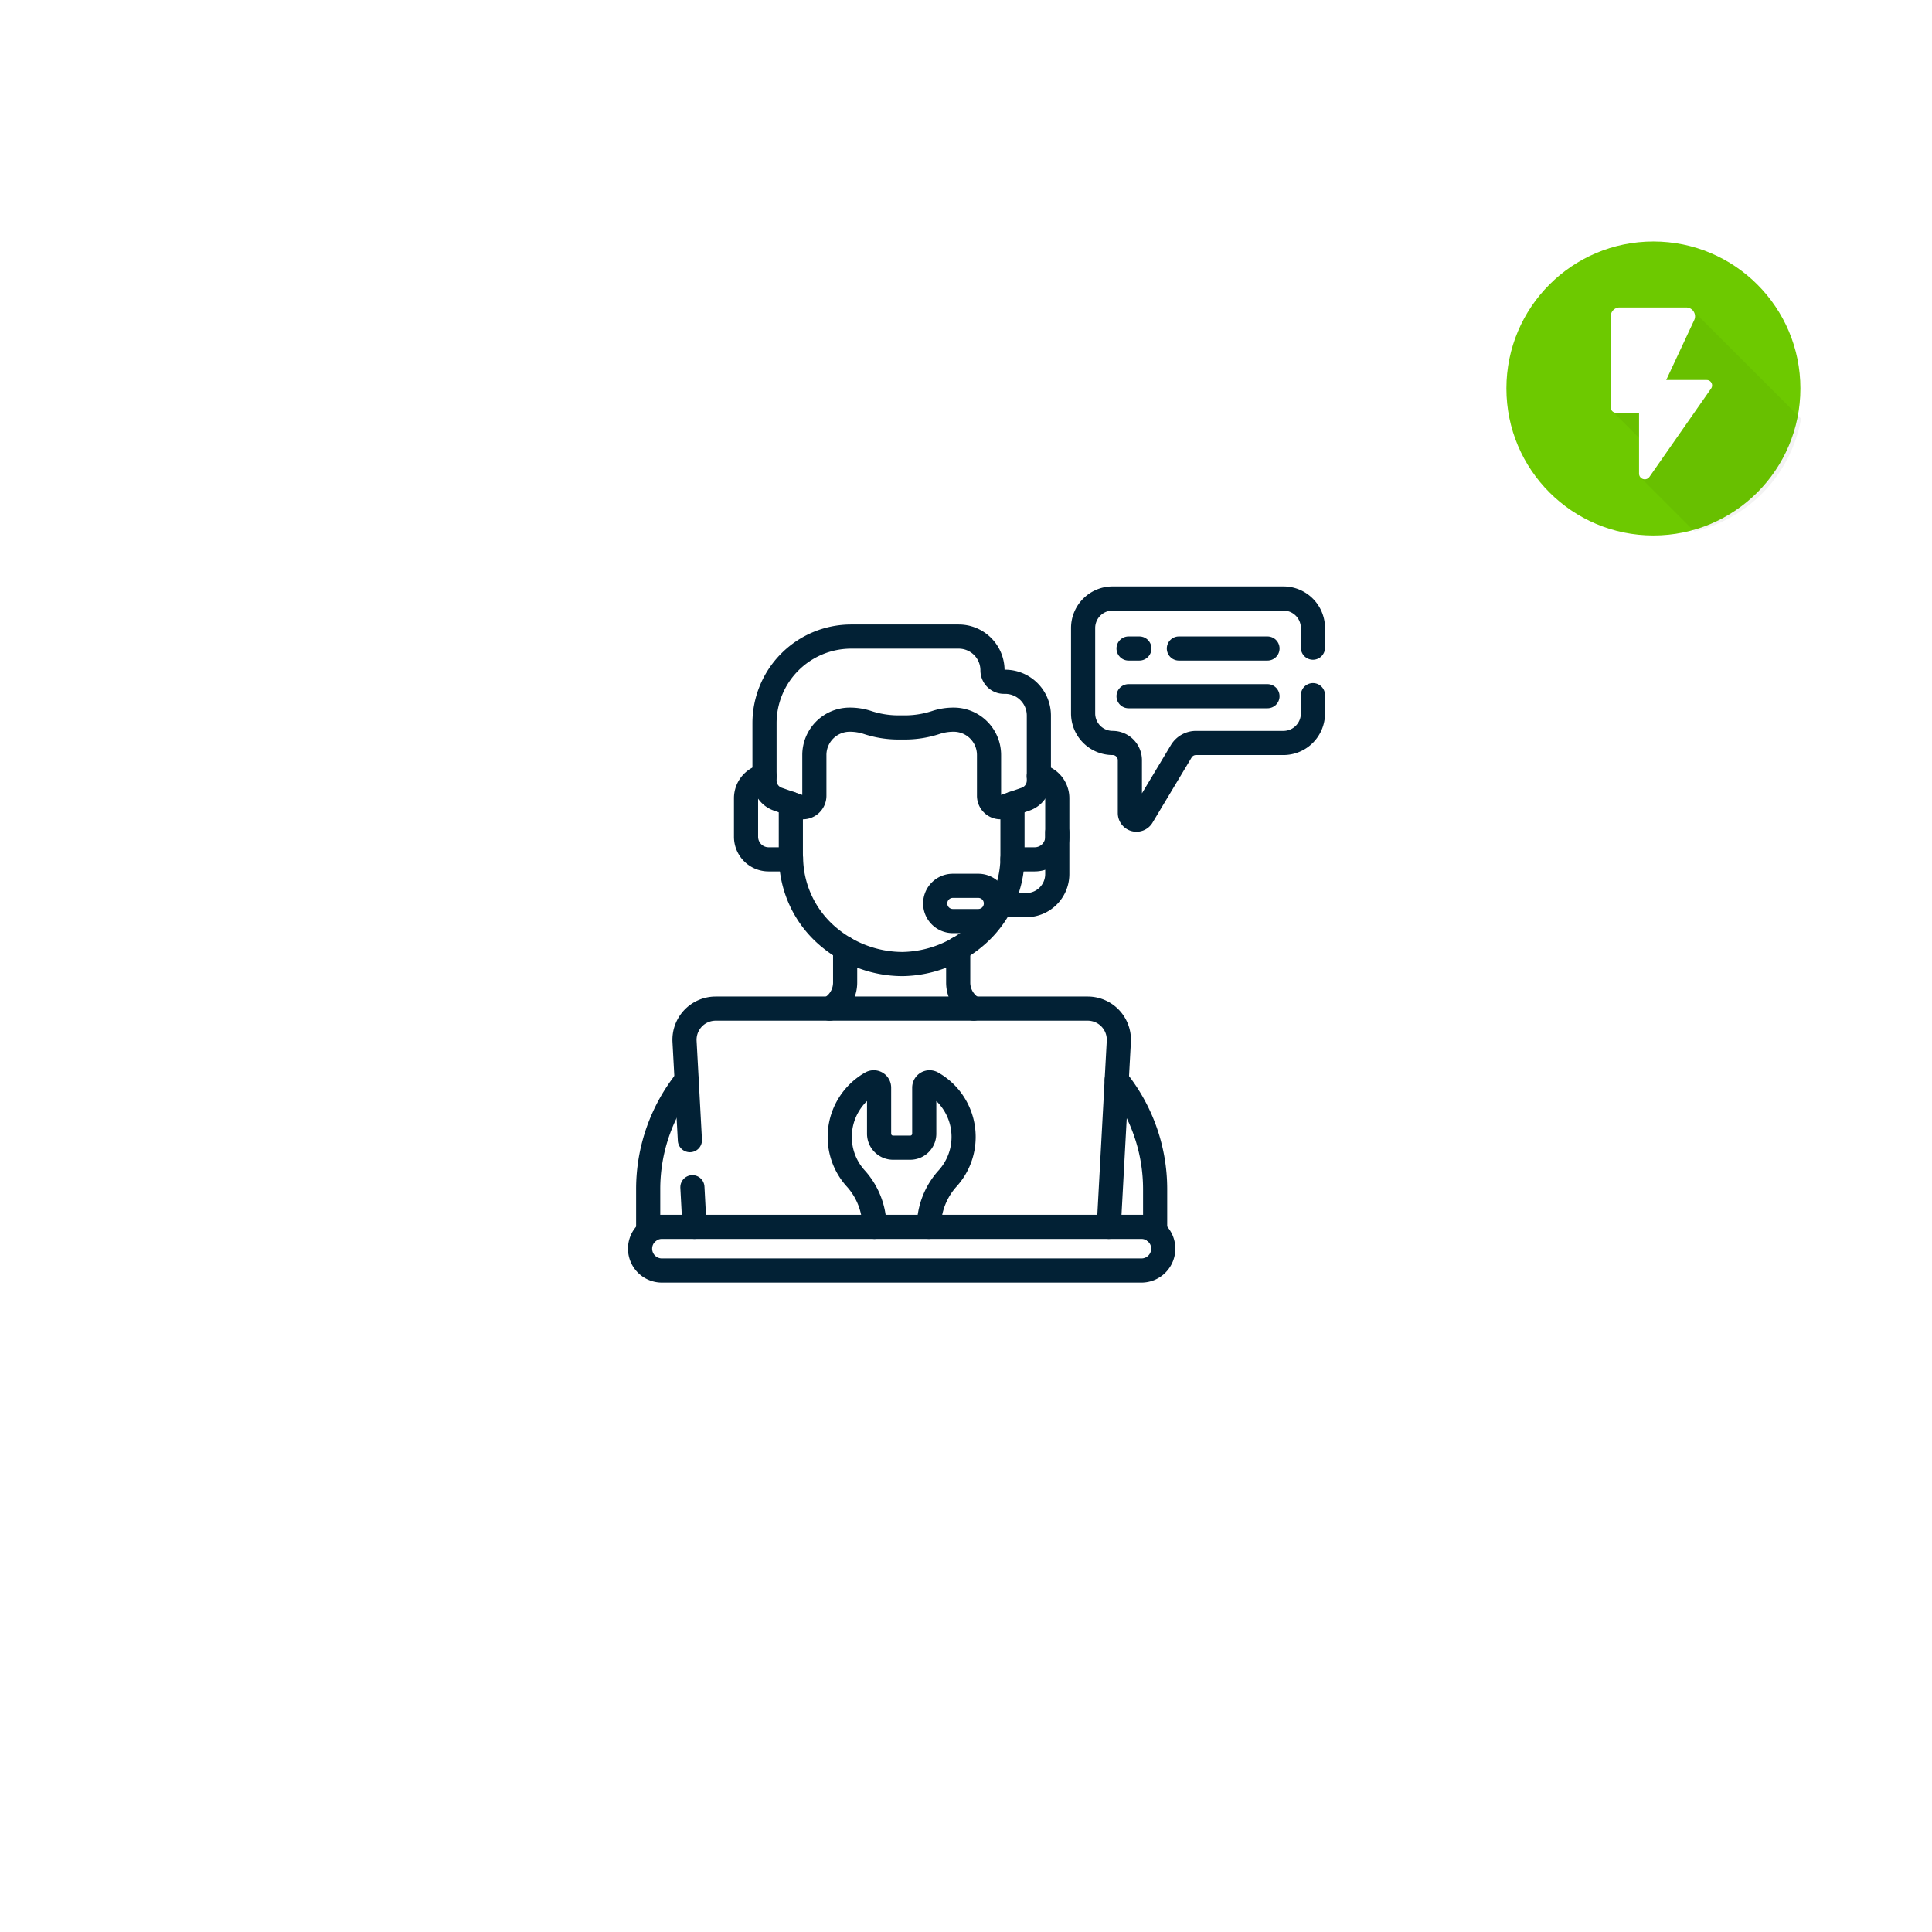 <svg xmlns="http://www.w3.org/2000/svg" xmlns:xlink="http://www.w3.org/1999/xlink" width="184" height="184" viewBox="0 0 184 184">
  <defs>
    <filter id="Ellipse_9730" x="0" y="0" width="184" height="184" filterUnits="userSpaceOnUse">
      <feOffset dy="3" input="SourceAlpha"/>
      <feGaussianBlur stdDeviation="3" result="blur"/>
      <feFlood flood-opacity="0.012"/>
      <feComposite operator="in" in2="blur"/>
      <feComposite in="SourceGraphic"/>
    </filter>
  </defs>
  <g id="Group_74903" data-name="Group 74903" transform="translate(-215 -2651.613)">
    <g transform="matrix(1, 0, 0, 1, 215, 2651.61)" filter="url(#Ellipse_9730)">
      <circle id="Ellipse_9730-2" data-name="Ellipse 9730" cx="83" cy="83" r="83" transform="translate(9 6)" fill="#fff"/>
    </g>
    <g id="Layer_2" data-name="Layer 2" transform="translate(358.467 2674.32)">
      <g id="Layer_2_copy_5" data-name="Layer 2 copy 5">
        <g id="_138" data-name="138">
          <g id="background">
            <circle id="Ellipse_9733" data-name="Ellipse 9733" cx="14" cy="14" r="14" transform="translate(0 0.291)" fill="#6dc900"/>
          </g>
          <path id="Path_137888" data-name="Path 137888" d="M182.688,111.6a13.532,13.532,0,0,1-10.15,10.733l-5.15-5.15-.132-.358.039-3.366-2.528-2.529-.207-.41v-8.671l.192-.536L165.4,101h6.344l.653.309Z" transform="translate(-154.622 -94.425)" opacity="0.05"/>
          <path id="Path_137889" data-name="Path 137889" d="M165.4,101h6.344a.845.845,0,0,1,.776,1.179l-2.678,5.733H173.7a.512.512,0,0,1,.413.815l-5.874,8.417a.545.545,0,0,1-.984-.322v-5.79h-2.184a.512.512,0,0,1-.512-.512v-8.675A.845.845,0,0,1,165.4,101Z" transform="translate(-154.622 -94.425)" fill="#fff"/>
        </g>
      </g>
    </g>
    <g id="Group_74876" data-name="Group 74876" transform="translate(-755.978 -182.443)">
      <g id="g995" transform="translate(1083.252 2895.818)">
        <path id="path997" d="M0,0H8.438" fill="none" stroke="#022135" stroke-linecap="round" stroke-linejoin="round" stroke-miterlimit="10" stroke-width="2.3"/>
      </g>
      <g id="g999" transform="translate(1078.46 2895.818)">
        <path id="path1001" d="M0,0H1.029" fill="none" stroke="#022135" stroke-linecap="round" stroke-linejoin="round" stroke-miterlimit="10" stroke-width="2.3"/>
      </g>
      <g id="g1003" transform="translate(1078.46 2900.361)">
        <path id="path1005" d="M0,0H13.23" fill="none" stroke="#022135" stroke-linecap="round" stroke-linejoin="round" stroke-miterlimit="10" stroke-width="2.3"/>
      </g>
      <g id="g1007" transform="translate(1031.936 2891.055)">
        <g id="Group_74840" data-name="Group 74840">
          <g id="g1015" transform="translate(34.337 22.288)">
            <path id="path1017" d="M-50.427,0V3.957a2.959,2.959,0,0,1-2.959,2.959h-2.439" transform="translate(55.825)" fill="none" stroke="#022135" stroke-linecap="round" stroke-linejoin="round" stroke-miterlimit="10" stroke-width="2.3"/>
          </g>
          <g id="g1019" transform="translate(0 59.845)">
            <path id="path1021" d="M-446.005,0h-45.67a2.079,2.079,0,0,0-2.079,2.079,2.079,2.079,0,0,0,2.079,2.079h45.67a2.079,2.079,0,0,0,2.079-2.079A2.079,2.079,0,0,0-446.005,0Z" transform="translate(493.755)" fill="none" stroke="#022135" stroke-linecap="round" stroke-linejoin="round" stroke-miterlimit="10" stroke-width="2.3"/>
          </g>
          <g id="g1023" transform="translate(19.016 46.079)">
            <path id="path1025" d="M-79.328-128.576a6.891,6.891,0,0,1,1.779-4.609l.026-.029a5.876,5.876,0,0,0,1.5-3.929,5.9,5.9,0,0,0-2.989-5.132.507.507,0,0,0-.759.439v4.388a1.332,1.332,0,0,1-1.332,1.332h-1.637a1.332,1.332,0,0,1-1.332-1.332v-4.388a.507.507,0,0,0-.759-.439,5.9,5.9,0,0,0-2.989,5.132,5.876,5.876,0,0,0,1.5,3.929l.026.029a6.89,6.89,0,0,1,1.779,4.609" transform="translate(87.821 142.342)" fill="none" stroke="#022135" stroke-linecap="round" stroke-linejoin="round" stroke-miterlimit="10" stroke-width="2.3"/>
          </g>
          <g id="g1027" transform="translate(4.985 56.071)">
            <path id="path1029" d="M0,0,.2,3.774" fill="none" stroke="#022135" stroke-linecap="round" stroke-linejoin="round" stroke-miterlimit="10" stroke-width="2.3"/>
          </g>
          <g id="g1031" transform="translate(4.227 39.058)">
            <path id="path1033" d="M-377.462-194.162l.958-17.658a2.969,2.969,0,0,0-2.964-3.129H-414.9a2.969,2.969,0,0,0-2.964,3.129l.51,9.4" transform="translate(417.873 214.949)" fill="none" stroke="#022135" stroke-linecap="round" stroke-linejoin="round" stroke-miterlimit="10" stroke-width="2.3"/>
          </g>
          <g id="g1035" transform="translate(45.398 45.852)">
            <path id="path1037" d="M-34.159-135.018v-4.051a16.6,16.6,0,0,0-3.657-10.4" transform="translate(37.816 149.473)" fill="none" stroke="#022135" stroke-linecap="round" stroke-linejoin="round" stroke-miterlimit="10" stroke-width="2.3"/>
          </g>
          <g id="g1039" transform="translate(0.774 45.852)">
            <path id="path1041" d="M-34.159,0a16.6,16.6,0,0,0-3.657,10.4v4.051" transform="translate(37.816)" fill="none" stroke="#022135" stroke-linecap="round" stroke-linejoin="round" stroke-miterlimit="10" stroke-width="2.3"/>
          </g>
          <g id="g1043" transform="translate(11.852 3.627)">
            <path id="path1045" d="M-213.969-40.207h-.108a1.087,1.087,0,0,1-1.087-1.087,3.218,3.218,0,0,0-3.218-3.218h-10.242a8.253,8.253,0,0,0-8.253,8.253v5.454a1.883,1.883,0,0,0,1.263,1.778l2.033.708a1.092,1.092,0,0,0,1.452-1.033l0-3.846a3.367,3.367,0,0,1,3.331-3.4h.04a5.345,5.345,0,0,1,1.659.257,9.429,9.429,0,0,0,2.922.484h.732a9.429,9.429,0,0,0,2.922-.484,5.345,5.345,0,0,1,1.659-.257h.04a3.367,3.367,0,0,1,3.331,3.4l0,3.846a1.092,1.092,0,0,0,1.451,1.033l2.032-.708a1.882,1.882,0,0,0,1.263-1.778v-6.184A3.218,3.218,0,0,0-213.969-40.207Z" transform="translate(236.877 44.512)" fill="none" stroke="#022135" stroke-linecap="round" stroke-linejoin="round" stroke-miterlimit="10" stroke-width="2.3"/>
          </g>
          <g id="g1047" transform="translate(14.36 24.72)">
            <path id="path1049" d="M0,0H.018A9.988,9.988,0,0,0,3.377,7.325a10.987,10.987,0,0,0,7.232,2.77,10.988,10.988,0,0,0,7.209-2.831A9.972,9.972,0,0,0,21.109.076" fill="none" stroke="#022135" stroke-linecap="round" stroke-linejoin="round" stroke-miterlimit="10" stroke-width="2.3"/>
          </g>
          <g id="g1051" transform="translate(10.093 16.91)">
            <path id="path1053" d="M-16.425,0a2.149,2.149,0,0,0-1.759,2.112V5.785a2.15,2.15,0,0,0,2.15,2.15h2.117v-5.3" transform="translate(18.184)" fill="none" stroke="#022135" stroke-linecap="round" stroke-linejoin="round" stroke-miterlimit="10" stroke-width="2.3"/>
          </g>
          <g id="g1055" transform="translate(35.469 16.91)">
            <path id="path1057" d="M0-24.614v5.3H2.117a2.15,2.15,0,0,0,2.15-2.15v-3.673a2.149,2.149,0,0,0-1.759-2.112" transform="translate(0 27.249)" fill="none" stroke="#022135" stroke-linecap="round" stroke-linejoin="round" stroke-miterlimit="10" stroke-width="2.3"/>
          </g>
          <g id="g1059" transform="translate(28.109 27.369)">
            <path id="path1061" d="M-38.33-31.32h-2.427A1.677,1.677,0,0,1-42.433-33a1.677,1.677,0,0,1,1.677-1.677h2.427A1.677,1.677,0,0,1-36.653-33,1.676,1.676,0,0,1-38.33-31.32Z" transform="translate(42.433 34.673)" fill="none" stroke="#022135" stroke-linecap="round" stroke-linejoin="round" stroke-miterlimit="10" stroke-width="2.3"/>
          </g>
          <g id="g1063" transform="translate(30.298 33.342)">
            <path id="path1065" d="M-13.779-53.386a2.814,2.814,0,0,1-1.475-2.474V-59.1" transform="translate(15.255 59.101)" fill="none" stroke="#022135" stroke-linecap="round" stroke-linejoin="round" stroke-miterlimit="10" stroke-width="2.3"/>
          </g>
          <g id="g1067" transform="translate(18.053 33.332)">
            <path id="path1069" d="M-13.807,0V3.252a2.816,2.816,0,0,1-1.478,2.474" transform="translate(15.285)" fill="none" stroke="#022135" stroke-linecap="round" stroke-linejoin="round" stroke-miterlimit="10" stroke-width="2.3"/>
          </g>
          <g id="g1071" transform="translate(42.194)">
            <path id="path1073" d="M-204.463-43.752v-1.872a2.812,2.812,0,0,0-2.812-2.812H-223.54a2.812,2.812,0,0,0-2.812,2.812v8.135a2.812,2.812,0,0,0,2.812,2.812,1.642,1.642,0,0,1,1.642,1.642V-28a.63.63,0,0,0,1.17.324l3.718-6.2a1.642,1.642,0,0,1,1.409-.8h8.327a2.812,2.812,0,0,0,2.812-2.812v-1.742" transform="translate(226.353 48.436)" fill="none" stroke="#022135" stroke-linecap="round" stroke-linejoin="round" stroke-miterlimit="10" stroke-width="2.3"/>
          </g>
        </g>
      </g>
    </g>
  </g>
</svg>

